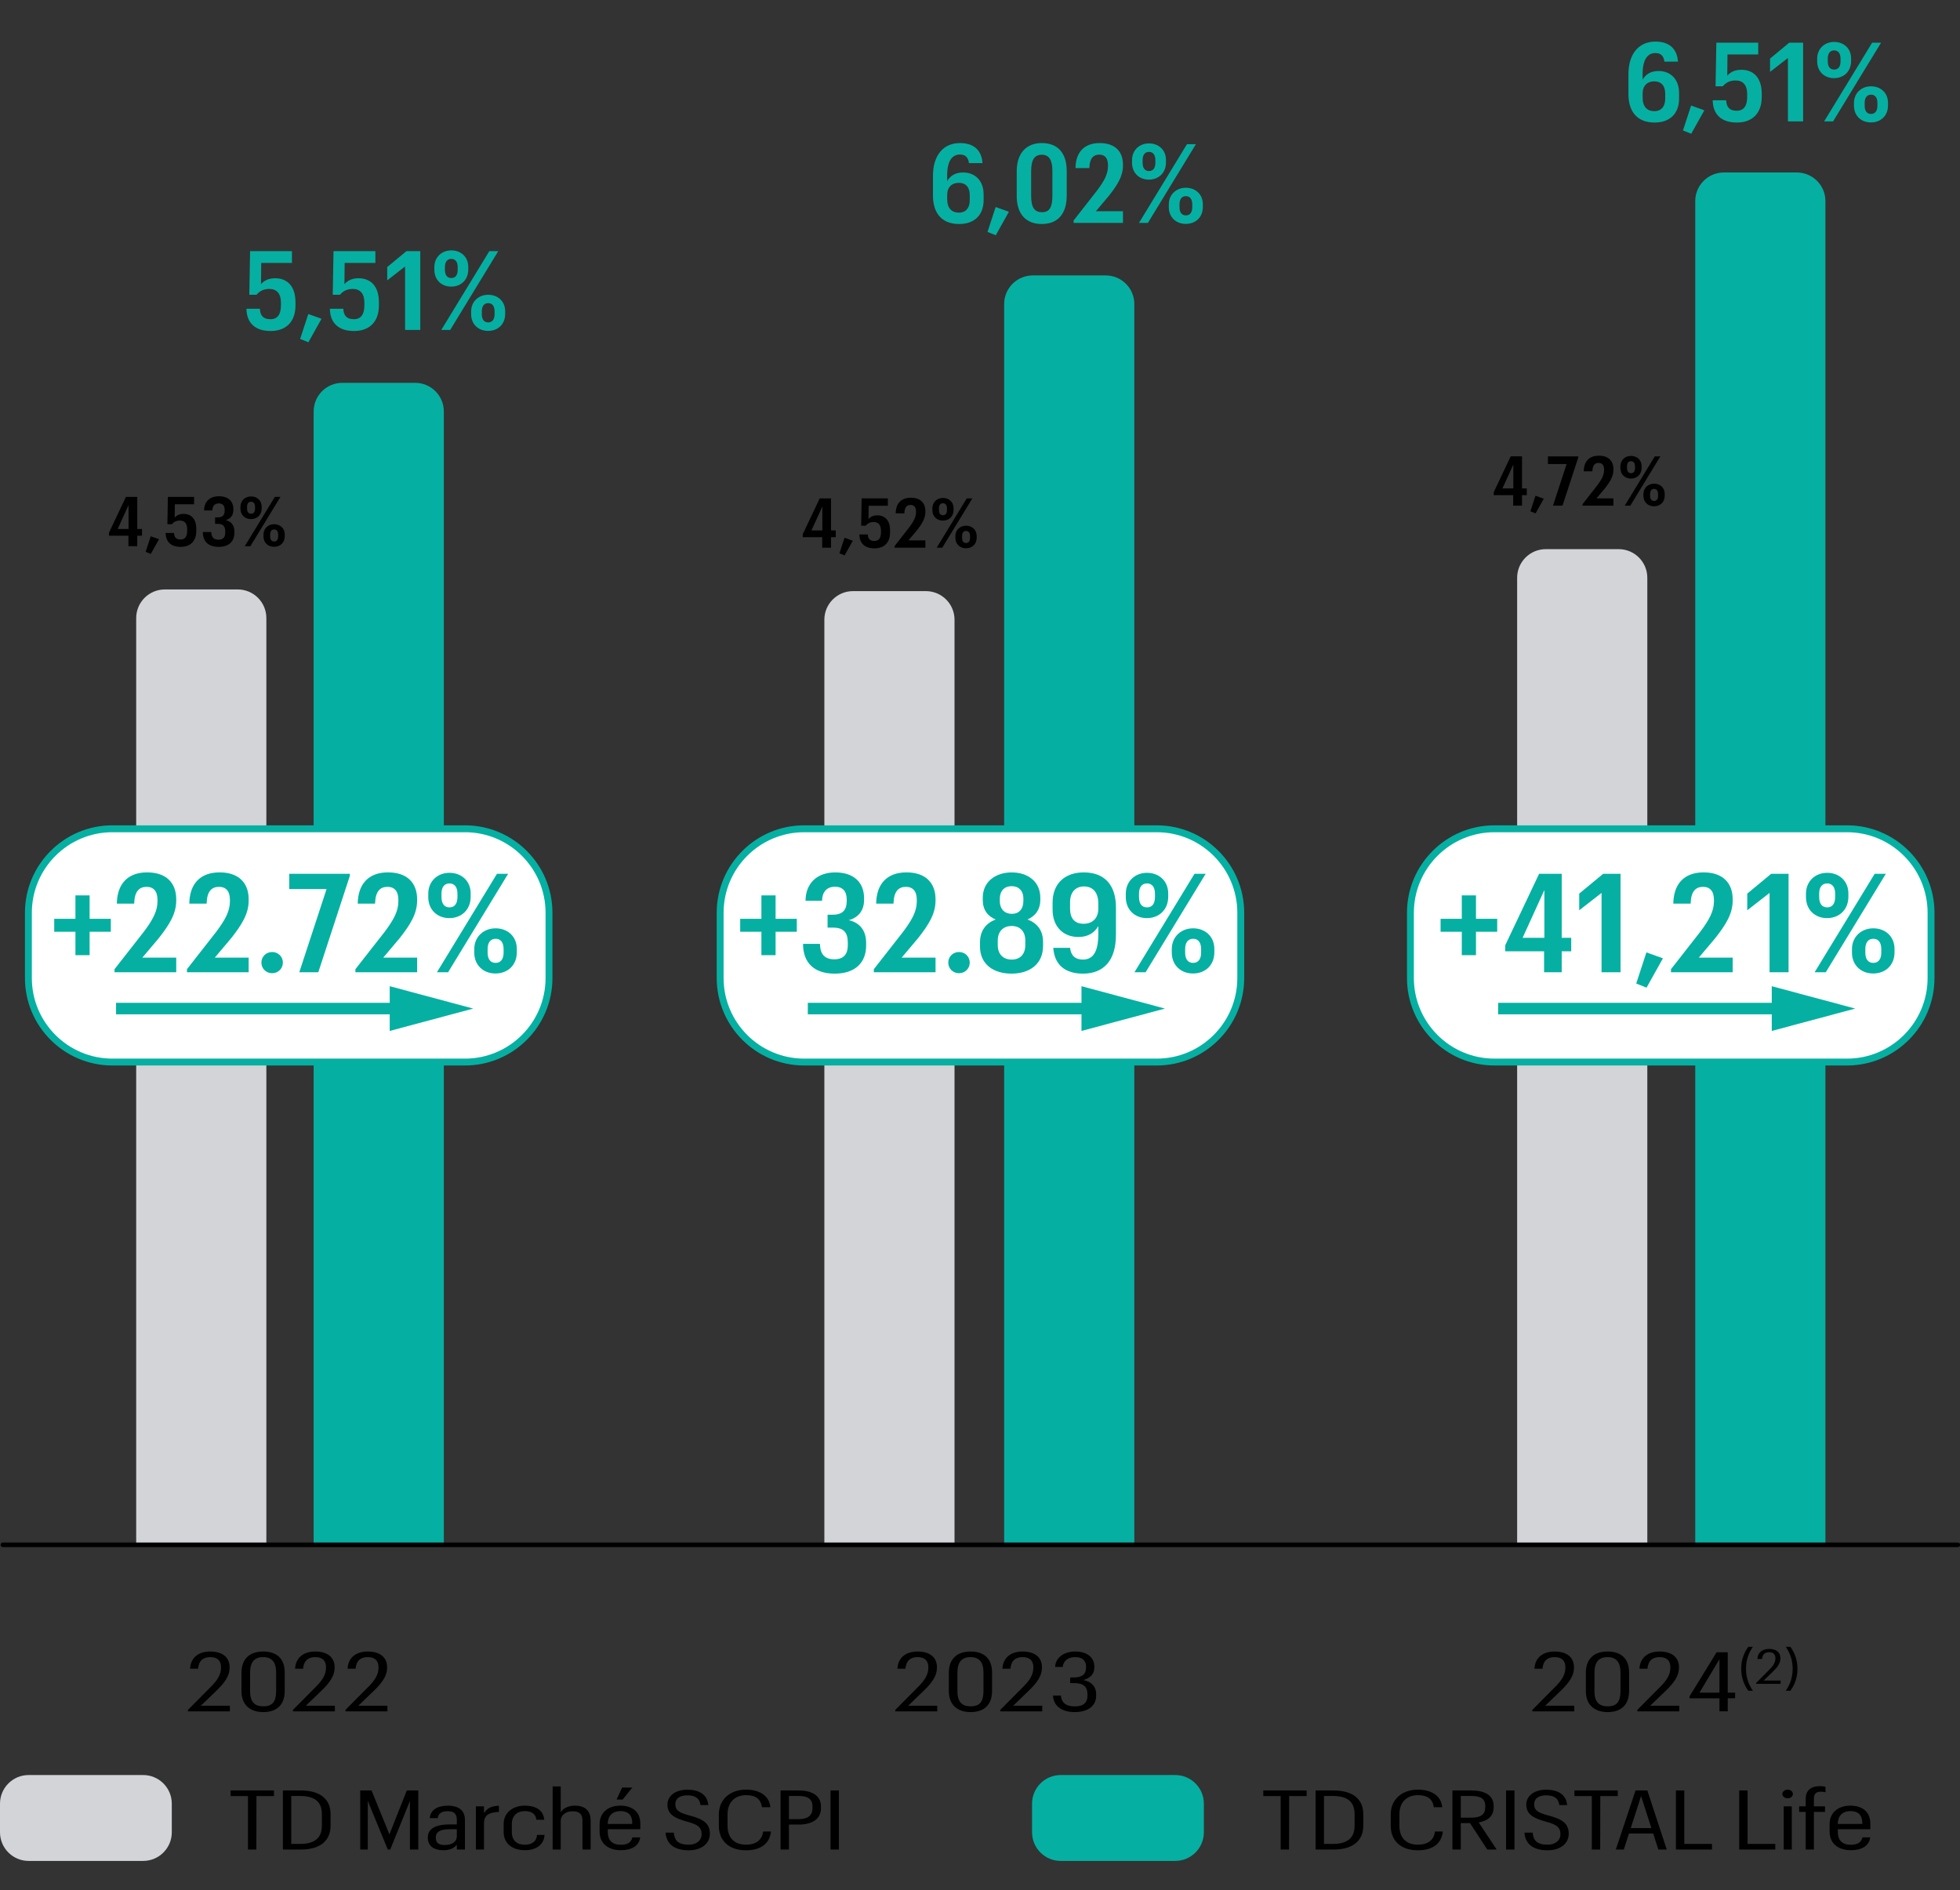 <?xml version="1.0" encoding="UTF-8"?><svg id="Calque_1" xmlns="http://www.w3.org/2000/svg" viewBox="0 0 213.449 205.871"><rect x="0" y="0" width="213.449" height="205.871" fill="#333333" stroke="none"/><defs><style>.cls-1{fill:#05b0a2;}.cls-2{fill:#d2d4d8;}.cls-3{fill:#05b0a2;}.cls-4{fill:#d2d4d8;}.cls-5{fill:#fff;}</style></defs><path class="cls-3" d="M37.276,41.698h7.94c1.722,0,3.118,1.396,3.118,3.118v123.292h-14.176V44.816c0-1.722,1.396-3.118,3.118-3.118Z"/><path class="cls-3" d="M112.473,29.998h7.94c1.722,0,3.118,1.396,3.118,3.118v134.992h-14.176V33.116c0-1.722,1.396-3.118,3.118-3.118Z"/><path class="cls-3" d="M187.735,18.786h7.94c1.722,0,3.118,1.396,3.118,3.118v146.204h-14.176V21.904c0-1.722,1.396-3.118,3.118-3.118Z"/><path class="cls-4" d="M17.949,64.199h7.94c1.722,0,3.118,1.396,3.118,3.118v100.791h-14.176v-100.791c0-1.722,1.396-3.118,3.118-3.118Z"/><path class="cls-4" d="M92.892,64.382h7.94c1.722,0,3.118,1.396,3.118,3.118v100.609h-14.176v-100.609c0-1.722,1.396-3.118,3.118-3.118Z"/><path class="cls-4" d="M168.339,59.811h7.94c1.722,0,3.118,1.396,3.118,3.118v105.179h-14.176V62.929c0-1.722,1.396-3.118,3.118-3.118Z"/><path d="M166.877,186.231l2.53-2.548c.704-.711,1.066-1.323,1.066-2.034v-.081c0-.712-.418-1.081-1.166-1.081-.759,0-1.243.36-1.331,1.261h-.869c.055-1.152.858-1.872,2.2-1.872,1.32,0,2.102.63,2.102,1.701v.09c0,.828-.506,1.575-1.386,2.431l-1.75,1.684h3.169v.612h-4.565v-.162Z"/><path d="M172.704,184.178v-1.972c0-1.566.925-2.331,2.365-2.331,1.464,0,2.344.765,2.344,2.286v1.999c0,1.539-.88,2.313-2.332,2.313-1.408,0-2.377-.756-2.377-2.296ZM176.477,184.151v-1.999c0-1.107-.462-1.666-1.408-1.666-.957,0-1.43.531-1.43,1.72v1.963c0,1.206.495,1.675,1.441,1.675.99,0,1.397-.486,1.397-1.692Z"/><path d="M178.312,186.231l2.53-2.548c.704-.711,1.066-1.323,1.066-2.034v-.081c0-.712-.418-1.081-1.166-1.081-.759,0-1.243.36-1.331,1.261h-.869c.055-1.152.858-1.872,2.2-1.872,1.32,0,2.102.63,2.102,1.701v.09c0,.828-.506,1.575-1.386,2.431l-1.75,1.684h3.169v.612h-4.565v-.162Z"/><path d="M187.253,184.97h-3.256v-.216l2.948-4.798h1.21v4.402h.804v.611h-.804v1.423h-.902v-1.423ZM187.253,184.358v-3.647l-2.178,3.647h2.178Z"/><path d="M189.621,181.758c0-1.05.365-1.832.775-2.394h.5c-.404.583-.75,1.339-.75,2.394s.346,1.806.75,2.389h-.5c-.41-.562-.775-1.339-.775-2.389Z"/><path d="M191.249,183.301l1.475-1.485c.41-.415.621-.771.621-1.187v-.047c0-.415-.243-.63-.679-.63-.442,0-.725.21-.776.735h-.506c.032-.672.5-1.092,1.282-1.092.769,0,1.224.367,1.224.991v.053c0,.483-.295.919-.808,1.417l-1.019.982h1.846v.356h-2.66v-.095Z"/><path d="M195.224,181.758c0-1.055-.347-1.81-.75-2.394h.5c.41.561.775,1.344.775,2.394s-.365,1.826-.775,2.389h-.5c.403-.583.75-1.334.75-2.389Z"/><path d="M97.501,186.231l2.53-2.548c.704-.711,1.067-1.323,1.067-2.034v-.081c0-.712-.418-1.081-1.166-1.081-.759,0-1.244.36-1.331,1.261h-.869c.055-1.152.858-1.872,2.201-1.872,1.32,0,2.101.63,2.101,1.701v.09c0,.828-.506,1.575-1.386,2.431l-1.749,1.684h3.168v.612h-4.566v-.162Z"/><path d="M103.329,184.178v-1.972c0-1.566.924-2.331,2.366-2.331,1.463,0,2.344.765,2.344,2.286v1.999c0,1.539-.881,2.313-2.333,2.313-1.408,0-2.377-.756-2.377-2.296ZM107.103,184.151v-1.999c0-1.107-.462-1.666-1.408-1.666-.958,0-1.43.531-1.43,1.72v1.963c0,1.206.495,1.675,1.441,1.675.99,0,1.397-.486,1.397-1.692Z"/><path d="M108.936,186.231l2.53-2.548c.704-.711,1.067-1.323,1.067-2.034v-.081c0-.712-.418-1.081-1.166-1.081-.759,0-1.243.36-1.331,1.261h-.869c.055-1.152.858-1.872,2.2-1.872,1.32,0,2.102.63,2.102,1.701v.09c0,.828-.506,1.575-1.387,2.431l-1.749,1.684h3.169v.612h-4.566v-.162Z"/><path d="M114.677,184.673h.858c.055.702.483,1.18,1.484,1.18.99,0,1.408-.414,1.408-1.161v-.136c0-.864-.44-1.242-1.484-1.242h-.397v-.612h.385c.935,0,1.343-.369,1.343-1.08v-.09c0-.657-.386-1.045-1.178-1.045-.814,0-1.298.424-1.364,1.072h-.825c.033-.955.881-1.684,2.189-1.684,1.31,0,2.079.657,2.079,1.647v.099c0,.73-.473,1.161-1.21,1.359.858.162,1.408.676,1.408,1.558v.162c0,1.116-.913,1.773-2.354,1.773-1.44,0-2.31-.721-2.343-1.801Z"/><path d="M20.47,186.231l2.53-2.548c.704-.711,1.067-1.323,1.067-2.034v-.081c0-.712-.418-1.081-1.166-1.081-.759,0-1.244.36-1.331,1.261h-.869c.055-1.152.858-1.872,2.201-1.872,1.32,0,2.101.63,2.101,1.701v.09c0,.828-.506,1.575-1.386,2.431l-1.749,1.684h3.168v.612h-4.566v-.162Z"/><path d="M26.298,184.178v-1.972c0-1.566.924-2.331,2.366-2.331,1.463,0,2.343.765,2.343,2.286v1.999c0,1.539-.88,2.313-2.333,2.313-1.408,0-2.377-.756-2.377-2.296ZM30.072,184.151v-1.999c0-1.107-.462-1.666-1.408-1.666-.958,0-1.43.531-1.43,1.72v1.963c0,1.206.495,1.675,1.441,1.675.99,0,1.397-.486,1.397-1.692Z"/><path d="M31.906,186.231l2.53-2.548c.704-.711,1.067-1.323,1.067-2.034v-.081c0-.712-.418-1.081-1.166-1.081-.759,0-1.244.36-1.331,1.261h-.869c.055-1.152.858-1.872,2.201-1.872,1.32,0,2.101.63,2.101,1.701v.09c0,.828-.506,1.575-1.386,2.431l-1.749,1.684h3.168v.612h-4.566v-.162Z"/><path d="M37.623,186.231l2.53-2.548c.704-.711,1.067-1.323,1.067-2.034v-.081c0-.712-.418-1.081-1.166-1.081-.759,0-1.244.36-1.331,1.261h-.869c.055-1.152.858-1.872,2.201-1.872,1.32,0,2.101.63,2.101,1.701v.09c0,.828-.506,1.575-1.386,2.431l-1.749,1.684h3.168v.612h-4.566v-.162Z"/><path d="M213.221,168.506H.311c-.138,0-.25-.112-.25-.25s.112-.25.25-.25h212.909c.138,0,.25.112.25.25s-.112.25-.25.25Z"/><path class="cls-3" d="M177.339,10.239v-2.123c0-2.351,1.211-3.586,2.938-3.586,1.415,0,2.351.684,2.458,2.183h-1.475c-.084-.611-.372-.935-.983-.935-.852,0-1.392.708-1.392,2.279v.623c.311-.564.876-.947,1.728-.947,1.27,0,2.242.84,2.242,2.411v.6c0,1.643-1.02,2.603-2.662,2.603-1.943,0-2.854-1.247-2.854-3.106ZM181.345,10.779v-.588c0-.863-.444-1.331-1.199-1.331-.732,0-1.26.455-1.26,1.331v.432c0,1.031.516,1.487,1.283,1.487.731,0,1.176-.504,1.176-1.331Z"/><path class="cls-3" d="M183.279,14.209l.888-2.711,1.44.517-1.428,2.554-.899-.359Z"/><path class="cls-3" d="M186.519,10.959v-.036h1.463v.036c.048.684.336,1.103,1.151,1.103.756,0,1.14-.516,1.14-1.499v-.324c0-.983-.479-1.476-1.247-1.476-.696,0-1.092.265-1.415.636h-.78l.084-4.749h4.558v1.283h-3.346l-.024,2.314c.3-.348.768-.647,1.535-.647,1.344,0,2.219.888,2.219,2.603v.372c0,1.763-1.031,2.771-2.698,2.771-1.739,0-2.603-.912-2.639-2.387Z"/><path class="cls-3" d="M194.708,6.317l-1.943,1.511v-1.451l2.087-1.727h1.512v8.575h-1.655v-6.908Z"/><path class="cls-3" d="M197.895,6.677v-.275c0-1.115.815-1.835,1.847-1.835s1.848.695,1.848,1.799v.288c0,1.115-.792,1.858-1.859,1.858-1.056,0-1.835-.731-1.835-1.835ZM203.88,4.65h.972l-5.229,8.575h-.971l5.229-8.575ZM200.439,6.665v-.275c0-.576-.252-.899-.696-.899-.432,0-.695.311-.695.887v.288c0,.612.264.912.695.912.444,0,.696-.312.696-.912ZM201.901,11.511v-.288c0-1.115.84-1.823,1.858-1.823,1.032,0,1.848.696,1.848,1.799v.288c0,1.128-.792,1.848-1.859,1.848s-1.847-.732-1.847-1.823ZM204.456,11.511v-.3c0-.576-.252-.899-.696-.899-.432,0-.695.311-.695.899v.3c0,.6.264.899.695.899.444,0,.696-.324.696-.899Z"/><path class="cls-3" d="M101.602,21.291v-2.123c0-2.351,1.211-3.586,2.938-3.586,1.415,0,2.351.684,2.458,2.183h-1.475c-.084-.611-.372-.935-.983-.935-.852,0-1.391.708-1.391,2.279v.623c.311-.564.875-.947,1.727-.947,1.271,0,2.243.84,2.243,2.411v.6c0,1.643-1.02,2.603-2.663,2.603-1.943,0-2.854-1.247-2.854-3.106ZM105.608,21.831v-.588c0-.863-.444-1.331-1.199-1.331-.732,0-1.259.455-1.259,1.331v.432c0,1.031.516,1.487,1.283,1.487.731,0,1.175-.504,1.175-1.331Z"/><path class="cls-3" d="M107.543,25.261l.888-2.711,1.438.517-1.427,2.554-.899-.359Z"/><path class="cls-3" d="M110.723,21.339v-2.662c0-2.075,1.115-3.095,2.734-3.095,1.631,0,2.711.972,2.711,3.047v2.662c0,2.075-1.031,3.106-2.723,3.106-1.644,0-2.723-1.008-2.723-3.059ZM114.608,21.303v-2.674c0-1.212-.359-1.775-1.151-1.775-.804,0-1.163.552-1.163,1.823v2.65c0,1.295.384,1.787,1.175,1.787.816,0,1.14-.516,1.14-1.812Z"/><path class="cls-3" d="M116.921,24.014l2.542-3.25c.792-1.056,1.199-1.8,1.199-2.675v-.108c0-.755-.335-1.139-.947-1.139-.647,0-1.043.396-1.079,1.403v.06h-1.511v-.012c.023-1.655.899-2.711,2.638-2.711,1.644,0,2.531.899,2.531,2.339v.12c0,1.139-.588,2.087-1.523,3.274l-1.427,1.69h2.95v1.272h-5.373v-.264Z"/><path class="cls-3" d="M123.28,17.729v-.275c0-1.115.816-1.835,1.848-1.835s1.847.695,1.847,1.799v.288c0,1.115-.792,1.858-1.859,1.858-1.055,0-1.835-.731-1.835-1.835ZM129.266,15.702h.972l-5.229,8.575h-.972l5.229-8.575ZM125.823,17.717v-.275c0-.576-.252-.899-.695-.899-.432,0-.696.311-.696.887v.288c0,.612.265.912.696.912.443,0,.695-.312.695-.912ZM127.286,22.562v-.288c0-1.115.84-1.823,1.859-1.823,1.031,0,1.847.696,1.847,1.799v.288c0,1.128-.791,1.848-1.858,1.848s-1.848-.732-1.848-1.823ZM129.841,22.562v-.3c0-.576-.252-.899-.695-.899-.432,0-.695.311-.695.899v.3c0,.6.264.899.695.899.443,0,.695-.324.695-.899Z"/><path class="cls-3" d="M26.841,33.665v-.036h1.463v.036c.048.684.336,1.103,1.151,1.103.756,0,1.14-.516,1.14-1.499v-.324c0-.983-.48-1.476-1.248-1.476-.695,0-1.091.265-1.415.636h-.78l.084-4.749h4.558v1.283h-3.346l-.024,2.314c.3-.348.768-.647,1.535-.647,1.343,0,2.219.888,2.219,2.603v.372c0,1.763-1.032,2.771-2.699,2.771-1.739,0-2.603-.912-2.638-2.387Z"/><path class="cls-3" d="M32.686,36.915l.888-2.711,1.439.517-1.427,2.554-.899-.359Z"/><path class="cls-3" d="M35.926,33.665v-.036h1.463v.036c.048.684.336,1.103,1.151,1.103.756,0,1.14-.516,1.14-1.499v-.324c0-.983-.48-1.476-1.248-1.476-.695,0-1.091.265-1.415.636h-.78l.084-4.749h4.558v1.283h-3.346l-.024,2.314c.3-.348.768-.647,1.535-.647,1.343,0,2.219.888,2.219,2.603v.372c0,1.763-1.032,2.771-2.699,2.771-1.739,0-2.603-.912-2.638-2.387Z"/><path class="cls-3" d="M44.115,29.023l-1.943,1.511v-1.451l2.087-1.727h1.511v8.575h-1.655v-6.908Z"/><path class="cls-3" d="M47.302,29.382v-.275c0-1.115.816-1.835,1.847-1.835s1.847.695,1.847,1.799v.288c0,1.115-.792,1.858-1.859,1.858-1.055,0-1.835-.731-1.835-1.835ZM53.287,27.356h.972l-5.229,8.575h-.971l5.229-8.575ZM49.845,29.371v-.275c0-.576-.252-.899-.696-.899-.432,0-.696.311-.696.887v.288c0,.612.264.912.696.912.444,0,.696-.312.696-.912ZM51.308,34.216v-.288c0-1.115.84-1.823,1.859-1.823,1.032,0,1.847.696,1.847,1.799v.288c0,1.128-.791,1.848-1.859,1.848s-1.847-.732-1.847-1.823ZM53.862,34.216v-.3c0-.576-.252-.899-.696-.899-.432,0-.695.311-.695.899v.3c0,.6.264.899.695.899.444,0,.696-.324.696-.899Z"/><path d="M13.985,58.348h-2.117v-.33l1.847-3.897h1.231v3.491h.518v.735h-.518v1.142h-.961v-1.142ZM14,57.613v-2.604l-1.186,2.604h1.186Z"/><path d="M15.86,60.105l.555-1.696.901.323-.893,1.599-.563-.226Z"/><path d="M18.034,58.071v-.022h.916v.022c.03.428.21.69.721.69.473,0,.713-.322.713-.939v-.202c0-.616-.3-.924-.781-.924-.435,0-.683.165-.886.398h-.488l.053-2.974h2.853v.804h-2.094l-.015,1.449c.188-.218.48-.405.961-.405.841,0,1.389.555,1.389,1.629v.232c0,1.103-.645,1.734-1.689,1.734-1.089,0-1.629-.57-1.652-1.494Z"/><path d="M22.089,57.965v-.022h.923v.03c.015.503.233.81.773.81.511,0,.743-.27.743-.772v-.128c0-.57-.232-.826-.803-.826h-.3v-.705h.293c.525,0,.75-.256.75-.743v-.091c0-.442-.218-.69-.638-.69-.435,0-.69.271-.706.743v.022h-.901v-.007c.008-.932.616-1.539,1.622-1.539.983,0,1.569.525,1.569,1.403v.09c0,.601-.315.961-.833,1.111.578.128.946.541.946,1.239v.143c0,.945-.616,1.531-1.711,1.531-1.119,0-1.719-.586-1.727-1.6Z"/><path d="M26.185,55.391v-.173c0-.698.51-1.148,1.156-1.148.645,0,1.156.435,1.156,1.126v.18c0,.698-.495,1.164-1.164,1.164-.661,0-1.148-.458-1.148-1.148ZM29.931,54.122h.608l-3.273,5.368h-.608l3.273-5.368ZM27.776,55.383v-.173c0-.36-.157-.562-.435-.562-.271,0-.435.194-.435.555v.181c0,.383.165.57.435.57.278,0,.435-.195.435-.57ZM28.692,58.416v-.181c0-.698.525-1.141,1.164-1.141.646,0,1.156.435,1.156,1.126v.18c0,.706-.496,1.156-1.164,1.156s-1.156-.458-1.156-1.141ZM30.291,58.416v-.188c0-.361-.158-.564-.435-.564-.27,0-.435.195-.435.564v.188c0,.375.165.562.435.562.278,0,.435-.202.435-.562Z"/><path d="M89.54,58.51h-2.117v-.33l1.847-3.897h1.231v3.491h.518v.735h-.518v1.142h-.961v-1.142ZM89.555,57.774v-2.604l-1.186,2.604h1.186Z"/><path d="M91.415,60.267l.556-1.696.901.323-.893,1.599-.564-.226Z"/><path d="M93.589,58.232v-.022h.916v.022c.03.428.21.69.721.69.473,0,.713-.322.713-.939v-.202c0-.616-.3-.924-.781-.924-.435,0-.683.165-.886.398h-.488l.053-2.974h2.853v.804h-2.094l-.015,1.449c.188-.218.48-.405.961-.405.841,0,1.389.555,1.389,1.629v.232c0,1.103-.645,1.734-1.689,1.734-1.088,0-1.629-.57-1.652-1.494Z"/><path d="M97.415,59.486l1.591-2.034c.496-.661.751-1.127.751-1.675v-.067c0-.473-.21-.713-.593-.713-.405,0-.653.247-.676.878v.038h-.946v-.008c.015-1.036.563-1.696,1.652-1.696,1.028,0,1.584.562,1.584,1.464v.075c0,.713-.368,1.306-.954,2.049l-.894,1.059h1.847v.796h-3.363v-.165Z"/><path d="M101.536,55.553v-.173c0-.698.51-1.148,1.156-1.148.645,0,1.156.435,1.156,1.126v.18c0,.698-.495,1.164-1.164,1.164-.661,0-1.148-.458-1.148-1.148ZM105.282,54.283h.608l-3.273,5.368h-.608l3.273-5.368ZM103.127,55.545v-.173c0-.36-.158-.562-.435-.562-.271,0-.435.194-.435.555v.181c0,.383.165.57.435.57.277,0,.435-.195.435-.57ZM104.043,58.578v-.181c0-.698.525-1.141,1.164-1.141.645,0,1.156.435,1.156,1.126v.18c0,.706-.496,1.156-1.164,1.156-.668,0-1.156-.458-1.156-1.141ZM105.642,58.578v-.188c0-.361-.158-.564-.435-.564-.27,0-.435.195-.435.564v.188c0,.375.166.562.435.562.278,0,.435-.202.435-.562Z"/><path d="M164.79,53.932h-2.117v-.33l1.847-3.897h1.231v3.491h.518v.735h-.518v1.142h-.961v-1.142ZM164.805,53.197v-2.604l-1.185,2.604h1.185Z"/><path d="M166.664,55.689l.556-1.696.901.323-.894,1.599-.564-.226Z"/><path d="M170.609,50.54h-2.034v-.834h3.304v.113l-1.72,5.255h-1.036l1.486-4.534Z"/><path d="M172.344,54.909l1.592-2.034c.495-.661.751-1.127.751-1.675v-.067c0-.473-.211-.713-.594-.713-.405,0-.653.247-.676.878v.038h-.945v-.008c.015-1.036.562-1.696,1.651-1.696,1.028,0,1.584.562,1.584,1.464v.075c0,.713-.368,1.306-.953,2.049l-.894,1.059h1.847v.796h-3.363v-.165Z"/><path d="M176.465,50.975v-.173c0-.698.511-1.148,1.156-1.148s1.156.435,1.156,1.126v.18c0,.698-.495,1.164-1.164,1.164-.66,0-1.148-.458-1.148-1.148ZM180.211,49.706h.608l-3.273,5.368h-.608l3.273-5.368ZM178.057,50.967v-.173c0-.36-.158-.562-.435-.562-.271,0-.435.194-.435.555v.181c0,.383.165.57.435.57.277,0,.435-.195.435-.57ZM178.973,54.001v-.181c0-.698.525-1.141,1.163-1.141.645,0,1.156.435,1.156,1.126v.18c0,.706-.495,1.156-1.163,1.156-.669,0-1.156-.458-1.156-1.141ZM180.571,54.001v-.188c0-.361-.157-.564-.435-.564-.27,0-.435.195-.435.564v.188c0,.375.166.562.435.562.278,0,.435-.202.435-.562Z"/><rect class="cls-5" x="153.601" y="90.267" width="56.693" height="25.407" rx="9.146" ry="9.146"/><path class="cls-3" d="M201.148,116.048h-38.402c-5.25,0-9.521-4.271-9.521-9.521v-7.115c0-5.25,4.271-9.521,9.521-9.521h38.402c5.25,0,9.521,4.271,9.521,9.521v7.115c0,5.25-4.271,9.521-9.521,9.521ZM162.746,90.642c-4.836,0-8.771,3.935-8.771,8.771v7.115c0,4.836,3.935,8.771,8.771,8.771h38.402c4.836,0,8.771-3.935,8.771-8.771v-7.115c0-4.836-3.935-8.771-8.771-8.771h-38.402Z"/><path class="cls-3" d="M159.193,101.482h-2.31v-1.409h2.31v-2.551h1.545v2.551h2.311v1.409h-2.311v2.55h-1.545v-2.55Z"/><path class="cls-3" d="M168.154,103.612h-4.229v-.659l3.689-7.785h2.46v6.975h1.035v1.47h-1.035v2.28h-1.92v-2.28ZM168.185,102.143v-5.205l-2.37,5.205h2.37Z"/><path class="cls-3" d="M174.412,97.253l-2.43,1.89v-1.815l2.61-2.16h1.89v10.725h-2.07v-8.64Z"/><path class="cls-3" d="M178.188,107.122l1.11-3.39,1.8.645-1.785,3.194-1.125-.45Z"/><path class="cls-3" d="M181.974,105.562l3.18-4.064c.99-1.32,1.5-2.25,1.5-3.345v-.136c0-.944-.42-1.425-1.185-1.425-.81,0-1.306.495-1.351,1.755v.075h-1.89v-.015c.03-2.07,1.125-3.391,3.3-3.391,2.055,0,3.165,1.125,3.165,2.926v.149c0,1.425-.735,2.61-1.905,4.095l-1.784,2.115h3.689v1.59h-6.72v-.33Z"/><path class="cls-3" d="M192.71,97.253l-2.43,1.89v-1.815l2.61-2.16h1.89v10.725h-2.07v-8.64Z"/><path class="cls-3" d="M196.674,97.703v-.345c0-1.395,1.02-2.295,2.31-2.295s2.31.869,2.31,2.249v.36c0,1.395-.989,2.325-2.324,2.325-1.32,0-2.295-.915-2.295-2.295ZM204.158,95.168h1.215l-6.54,10.725h-1.215l6.54-10.725ZM199.853,97.688v-.345c0-.72-.315-1.125-.87-1.125-.54,0-.87.391-.87,1.11v.359c0,.766.33,1.141.87,1.141.555,0,.87-.391.87-1.141ZM201.684,103.748v-.36c0-1.395,1.05-2.28,2.324-2.28,1.29,0,2.311.87,2.311,2.25v.36c0,1.41-.99,2.31-2.325,2.31s-2.31-.915-2.31-2.279ZM204.878,103.748v-.375c0-.721-.315-1.125-.87-1.125-.54,0-.869.39-.869,1.125v.375c0,.75.329,1.125.869,1.125.556,0,.87-.405.87-1.125Z"/><rect class="cls-3" x="163.148" y="109.223" width="31.463" height="1.252"/><polygon class="cls-3" points="192.949 112.285 202.04 109.849 192.949 107.413 192.949 112.285"/><rect class="cls-5" x="78.427" y="90.267" width="56.693" height="25.407" rx="9.146" ry="9.146"/><path class="cls-3" d="M125.975,116.048h-38.402c-5.25,0-9.521-4.271-9.521-9.521v-7.115c0-5.25,4.271-9.521,9.521-9.521h38.402c5.25,0,9.521,4.271,9.521,9.521v7.115c0,5.25-4.271,9.521-9.521,9.521ZM87.573,90.642c-4.836,0-8.771,3.935-8.771,8.771v7.115c0,4.836,3.935,8.771,8.771,8.771h38.402c4.836,0,8.771-3.935,8.771-8.771v-7.115c0-4.836-3.935-8.771-8.771-8.771h-38.402Z"/><path class="cls-3" d="M82.919,101.482h-2.31v-1.409h2.31v-2.551h1.545v2.551h2.31v1.409h-2.31v2.55h-1.545v-2.55Z"/><path class="cls-3" d="M87.454,102.848v-.045h1.845v.06c.03,1.005.465,1.62,1.545,1.62,1.02,0,1.485-.54,1.485-1.545v-.255c0-1.14-.465-1.649-1.605-1.649h-.6v-1.41h.585c1.05,0,1.5-.51,1.5-1.485v-.18c0-.885-.435-1.38-1.275-1.38-.87,0-1.38.54-1.41,1.484v.045h-1.8v-.015c.015-1.859,1.23-3.075,3.24-3.075,1.965,0,3.135,1.051,3.135,2.806v.18c0,1.2-.63,1.92-1.665,2.22,1.155.255,1.89,1.08,1.89,2.475v.285c0,1.891-1.23,3.061-3.42,3.061-2.235,0-3.435-1.17-3.45-3.195Z"/><path class="cls-3" d="M95.162,105.562l3.18-4.064c.99-1.32,1.5-2.25,1.5-3.345v-.136c0-.944-.42-1.425-1.185-1.425-.81,0-1.305.495-1.35,1.755v.075h-1.89v-.015c.03-2.07,1.125-3.391,3.3-3.391,2.055,0,3.165,1.125,3.165,2.926v.149c0,1.425-.735,2.61-1.905,4.095l-1.785,2.115h3.69v1.59h-6.72v-.33Z"/><path class="cls-3" d="M103.268,104.843c0-.645.51-1.155,1.17-1.155.66,0,1.17.51,1.17,1.155,0,.644-.51,1.155-1.17,1.155-.66,0-1.17-.511-1.17-1.155Z"/><path class="cls-3" d="M106.724,103.072v-.435c0-1.275.66-2.1,1.71-2.49-.885-.359-1.41-1.065-1.41-2.144v-.21c0-1.815,1.455-2.775,3.15-2.775,1.725,0,3.119.976,3.119,2.761v.21c0,1.095-.555,1.784-1.395,2.159,1.065.391,1.694,1.2,1.694,2.445v.42c0,2.025-1.499,3.03-3.435,3.03-1.904,0-3.435-.96-3.435-2.971ZM111.658,102.923v-.48c0-1.034-.6-1.59-1.484-1.59-.856,0-1.516.525-1.516,1.605v.465c0,1.065.645,1.59,1.516,1.59.885,0,1.484-.54,1.484-1.59ZM111.448,98.123v-.255c0-.87-.524-1.351-1.274-1.351s-1.29.466-1.29,1.38v.24c0,.915.555,1.395,1.305,1.395.765,0,1.26-.495,1.26-1.41Z"/><path class="cls-3" d="M114.703,103.237h1.83c.09.81.54,1.275,1.395,1.275,1.08,0,1.681-.795,1.681-2.775v-.869c-.405.705-1.096,1.185-2.175,1.185-1.56,0-2.806-1.035-2.806-3v-.734c0-2.056,1.306-3.301,3.391-3.301,2.295,0,3.51,1.395,3.51,3.825v2.97c0,2.835-1.365,4.231-3.585,4.231-1.905,0-3.106-.915-3.24-2.806ZM116.533,98.258v.705c0,1.08.51,1.649,1.47,1.649.93,0,1.605-.555,1.605-1.649v-.555c0-1.261-.63-1.86-1.56-1.86-.96,0-1.515.675-1.515,1.71Z"/><path class="cls-3" d="M122.601,97.703v-.345c0-1.395,1.02-2.295,2.31-2.295s2.31.869,2.31,2.249v.36c0,1.395-.989,2.325-2.324,2.325-1.32,0-2.295-.915-2.295-2.295ZM130.085,95.168h1.215l-6.54,10.725h-1.215l6.54-10.725ZM125.78,97.688v-.345c0-.72-.315-1.125-.87-1.125-.54,0-.87.391-.87,1.11v.359c0,.766.33,1.141.87,1.141.555,0,.87-.391.87-1.141ZM127.61,103.748v-.36c0-1.395,1.05-2.28,2.324-2.28,1.29,0,2.311.87,2.311,2.25v.36c0,1.41-.99,2.31-2.325,2.31s-2.31-.915-2.31-2.279ZM130.805,103.748v-.375c0-.721-.315-1.125-.87-1.125-.54,0-.869.39-.869,1.125v.375c0,.75.329,1.125.869,1.125.556,0,.87-.405.87-1.125Z"/><rect class="cls-3" x="87.974" y="109.223" width="31.463" height="1.252"/><polygon class="cls-3" points="117.775 112.285 126.866 109.849 117.775 107.413 117.775 112.285"/><rect class="cls-5" x="3.094" y="90.267" width="56.693" height="25.407" rx="9.146" ry="9.146"/><path class="cls-3" d="M50.641,116.048H12.239c-5.25,0-9.521-4.271-9.521-9.521v-7.115c0-5.25,4.271-9.521,9.521-9.521h38.402c5.25,0,9.521,4.271,9.521,9.521v7.115c0,5.25-4.271,9.521-9.521,9.521ZM12.239,90.642c-4.836,0-8.771,3.935-8.771,8.771v7.115c0,4.836,3.935,8.771,8.771,8.771h38.402c4.836,0,8.771-3.935,8.771-8.771v-7.115c0-4.836-3.935-8.771-8.771-8.771H12.239Z"/><path class="cls-3" d="M8.215,101.482h-2.31v-1.409h2.31v-2.551h1.545v2.551h2.31v1.409h-2.31v2.55h-1.545v-2.55Z"/><path class="cls-3" d="M12.471,105.562l3.18-4.064c.99-1.32,1.5-2.25,1.5-3.345v-.136c0-.944-.42-1.425-1.185-1.425-.81,0-1.305.495-1.35,1.755v.075h-1.89v-.015c.03-2.07,1.125-3.391,3.3-3.391,2.055,0,3.165,1.125,3.165,2.926v.149c0,1.425-.735,2.61-1.905,4.095l-1.785,2.115h3.69v1.59h-6.72v-.33Z"/><path class="cls-3" d="M20.36,105.562l3.18-4.064c.99-1.32,1.5-2.25,1.5-3.345v-.136c0-.944-.42-1.425-1.185-1.425-.81,0-1.305.495-1.35,1.755v.075h-1.89v-.015c.03-2.07,1.125-3.391,3.3-3.391,2.055,0,3.165,1.125,3.165,2.926v.149c0,1.425-.735,2.61-1.905,4.095l-1.785,2.115h3.69v1.59h-6.72v-.33Z"/><path class="cls-3" d="M28.466,104.843c0-.645.51-1.155,1.17-1.155.66,0,1.17.51,1.17,1.155,0,.644-.51,1.155-1.17,1.155-.66,0-1.17-.511-1.17-1.155Z"/><path class="cls-3" d="M35.564,96.833h-4.065v-1.665h6.6v.225l-3.435,10.5h-2.07l2.97-9.06Z"/><path class="cls-3" d="M38.704,105.562l3.18-4.064c.99-1.32,1.5-2.25,1.5-3.345v-.136c0-.944-.42-1.425-1.185-1.425-.81,0-1.305.495-1.35,1.755v.075h-1.89v-.015c.03-2.07,1.125-3.391,3.3-3.391,2.055,0,3.165,1.125,3.165,2.926v.149c0,1.425-.735,2.61-1.905,4.095l-1.785,2.115h3.69v1.59h-6.72v-.33Z"/><path class="cls-3" d="M46.638,97.703v-.345c0-1.395,1.02-2.295,2.31-2.295s2.31.869,2.31,2.249v.36c0,1.395-.99,2.325-2.325,2.325-1.32,0-2.295-.915-2.295-2.295ZM54.123,95.168h1.215l-6.54,10.725h-1.215l6.54-10.725ZM49.818,97.688v-.345c0-.72-.315-1.125-.87-1.125-.54,0-.87.391-.87,1.11v.359c0,.766.33,1.141.87,1.141.555,0,.87-.391.87-1.141ZM51.648,103.748v-.36c0-1.395,1.05-2.28,2.325-2.28,1.29,0,2.31.87,2.31,2.25v.36c0,1.41-.99,2.31-2.325,2.31s-2.31-.915-2.31-2.279ZM54.843,103.748v-.375c0-.721-.315-1.125-.87-1.125-.54,0-.87.39-.87,1.125v.375c0,.75.33,1.125.87,1.125.555,0,.87-.405.87-1.125Z"/><rect class="cls-3" x="12.64" y="109.223" width="31.463" height="1.252"/><polygon class="cls-3" points="42.442 112.285 51.533 109.849 42.442 107.413 42.442 112.285"/><path d="M139.469,195.619h-1.892v-.611h4.72v.611h-1.903l-.012,5.825h-.913v-5.825Z"/><path d="M145.208,195.008c2.212,0,3.257,1.017,3.257,2.583v1.261c0,1.53-1.013,2.593-3.257,2.593h-1.937v-6.436h1.937ZM144.185,195.61v5.222h.98c1.64,0,2.354-.72,2.354-1.989v-1.252c0-1.224-.638-1.98-2.365-1.98h-.969Z"/><path d="M151.453,198.843v-1.233c0-1.621,1.231-2.692,2.959-2.692,1.386,0,2.53.604,2.651,1.918h-.913c-.132-.892-.682-1.315-1.728-1.315-1.254,0-2.024.792-2.024,2.089v1.225c0,1.305.704,2.079,2.024,2.079,1.013,0,1.738-.459,1.849-1.432h.858c-.154,1.423-1.243,2.044-2.718,2.044-1.849,0-2.959-1.035-2.959-2.683Z"/><path d="M158.172,195.008h2.057c1.42,0,2.432.495,2.432,1.674v.171c0,1-.693,1.468-1.628,1.639l1.958,2.953h-1.023l-1.881-2.881h-1.001v2.881h-.913v-6.436ZM160.262,197.97c.99,0,1.485-.352,1.485-1.117v-.171c0-.792-.539-1.071-1.485-1.071h-1.177v2.359h1.177Z"/><path d="M164.016,195.008h.913v6.436h-.913v-6.436Z"/><path d="M166.019,199.599h.892c.066.819.429,1.315,1.628,1.315.804,0,1.397-.423,1.397-1.144,0-.756-.418-1.053-1.617-1.377-1.331-.36-2.102-.792-2.102-1.846,0-.954.869-1.62,2.156-1.62,1.343,0,2.2.558,2.289,1.674h-.848c-.099-.773-.606-1.062-1.441-1.062s-1.298.369-1.298.955c0,.63.297.909,1.551,1.242,1.431.378,2.212.819,2.212,1.989,0,1.116-.98,1.801-2.3,1.801-1.683,0-2.442-.783-2.519-1.927Z"/><path d="M173.352,195.619h-1.893v-.611h4.72v.611h-1.903l-.011,5.825h-.913v-5.825Z"/><path d="M180.038,199.698h-2.641l-.56,1.746h-.869l2.146-6.436h1.287l2.112,6.436h-.913l-.561-1.746ZM177.596,199.103h2.244l-1.122-3.484-1.122,3.484Z"/><path d="M182.511,195.008h.913v5.824h3.014v.612h-3.927v-6.436Z"/><path d="M189.405,195.008h.913v5.824h3.014v.612h-3.927v-6.436Z"/><path d="M194.106,195.394c0-.261.253-.477.572-.477s.572.217.572.477-.242.468-.572.468-.572-.207-.572-.468ZM194.25,196.736h.88v4.708h-.88v-4.708Z"/><path d="M196.647,197.348h-.715v-.611h.715v-.847c0-.837.518-1.351,1.562-1.351.253,0,.429.027.594.072v.594c-.121-.035-.33-.062-.517-.062-.539,0-.748.279-.748.711v.883h1.21v.611h-1.21v4.097h-.892v-4.097Z"/><path d="M199.251,199.509v-.837c0-1.233.913-2.008,2.256-2.008,1.199,0,2.178.576,2.178,1.963v.603h-3.542v.279c0,.945.484,1.413,1.43,1.413.737,0,1.145-.278,1.243-.801h.858c-.132.945-.946,1.395-2.112,1.395-1.386,0-2.311-.747-2.311-2.008ZM200.143,198.653h2.662v-.117c0-.927-.528-1.278-1.298-1.278-.77,0-1.364.441-1.364,1.395Z"/><path d="M27.004,195.619h-1.892v-.611h4.72v.611h-1.903l-.011,5.825h-.913v-5.825Z"/><path d="M32.744,195.008c2.211,0,3.256,1.017,3.256,2.583v1.261c0,1.53-1.012,2.593-3.256,2.593h-1.937v-6.436h1.937ZM31.72,195.61v5.222h.98c1.639,0,2.354-.72,2.354-1.989v-1.252c0-1.224-.638-1.98-2.365-1.98h-.968Z"/><path d="M39.23,195.008h1.232l1.947,4.789,1.892-4.789h1.254v6.436h-.913v-5.294l-2.146,5.294h-.264l-2.178-5.294v5.294h-.825v-6.436Z"/><path d="M46.593,200.184v-.081c0-1.035,1.057-1.395,2.365-1.395h.792v-.486c0-.648-.274-.955-1.012-.955-.66,0-1.013.262-1.067.757h-.869c.077-.954.924-1.359,1.97-1.359,1.056,0,1.859.414,1.859,1.558v3.223h-.881v-.522c-.33.378-.736.595-1.474.595-.98,0-1.684-.45-1.684-1.333ZM49.75,199.977v-.747h-.759c-.946,0-1.529.234-1.529.873v.064c0,.504.275.783.946.783.792,0,1.342-.324,1.342-.973Z"/><path d="M51.825,196.736h.88v.747c.319-.495.748-.783,1.629-.81v.675c-1.002.046-1.629.288-1.629,1.252v2.845h-.88v-4.708Z"/><path d="M54.848,199.526v-.855c0-1.27,1.034-2.008,2.3-2.008,1.067,0,2.014.387,2.123,1.539h-.858c-.088-.729-.627-.945-1.265-.945-.825,0-1.408.495-1.408,1.414v.855c0,.964.572,1.395,1.441,1.395.648,0,1.254-.306,1.298-1.071h.825c-.066,1.071-.935,1.666-2.123,1.666-1.343,0-2.333-.693-2.333-1.99Z"/><path d="M60.185,194.566h.88v2.827c.231-.397.76-.73,1.552-.73,1.012,0,1.705.477,1.705,1.639v3.142h-.892v-3.178c0-.676-.33-.99-1.066-.99-.704,0-1.299.378-1.299,1.062v3.106h-.88v-6.878Z"/><path d="M65.298,199.509v-.837c0-1.233.913-2.008,2.256-2.008,1.199,0,2.178.576,2.178,1.963v.603h-3.542v.279c0,.945.484,1.413,1.43,1.413.737,0,1.145-.278,1.243-.801h.858c-.132.945-.946,1.395-2.112,1.395-1.386,0-2.311-.747-2.311-2.008ZM66.189,198.653h2.662v-.117c0-.927-.528-1.278-1.298-1.278-.77,0-1.364.441-1.364,1.395ZM67.752,194.692h1.11l-1.056,1.306h-.66l.606-1.306Z"/><path d="M72.489,199.599h.892c.066.819.429,1.315,1.628,1.315.804,0,1.397-.423,1.397-1.144,0-.756-.418-1.053-1.617-1.377-1.331-.36-2.102-.792-2.102-1.846,0-.954.869-1.62,2.156-1.62,1.343,0,2.2.558,2.289,1.674h-.848c-.099-.773-.606-1.062-1.441-1.062s-1.298.369-1.298.955c0,.63.297.909,1.551,1.242,1.431.378,2.212.819,2.212,1.989,0,1.116-.98,1.801-2.3,1.801-1.683,0-2.442-.783-2.519-1.927Z"/><path d="M78.285,198.843v-1.233c0-1.621,1.232-2.692,2.959-2.692,1.387,0,2.53.604,2.651,1.918h-.913c-.132-.892-.682-1.315-1.727-1.315-1.255,0-2.024.792-2.024,2.089v1.225c0,1.305.704,2.079,2.024,2.079,1.012,0,1.737-.459,1.848-1.432h.858c-.154,1.423-1.243,2.044-2.718,2.044-1.848,0-2.959-1.035-2.959-2.683Z"/><path d="M85.004,195.008h1.958c1.397,0,2.442.513,2.442,1.746v.198c0,1.225-1.045,1.773-2.442,1.773h-1.045v2.719h-.913v-6.436ZM87.006,198.132c.957,0,1.475-.405,1.475-1.18v-.198c0-.847-.551-1.144-1.475-1.144h-1.089v2.522h1.089Z"/><path d="M90.447,195.008h.913v6.436h-.913v-6.436Z"/><path class="cls-2" d="M3.118,193.329h12.473c1.721,0,3.118,1.397,3.118,3.118v3.117c0,1.721-1.398,3.119-3.119,3.119H3.119c-1.721,0-3.119-1.398-3.119-3.119v-3.117c0-1.721,1.397-3.118,3.118-3.118h0Z"/><path class="cls-1" d="M115.512,193.329h12.473c1.721,0,3.118,1.397,3.118,3.118v3.117c0,1.721-1.398,3.119-3.119,3.119h-12.472c-1.721,0-3.118-1.397-3.118-3.118v-3.118c0-1.721,1.397-3.118,3.118-3.118h0Z"/></svg>